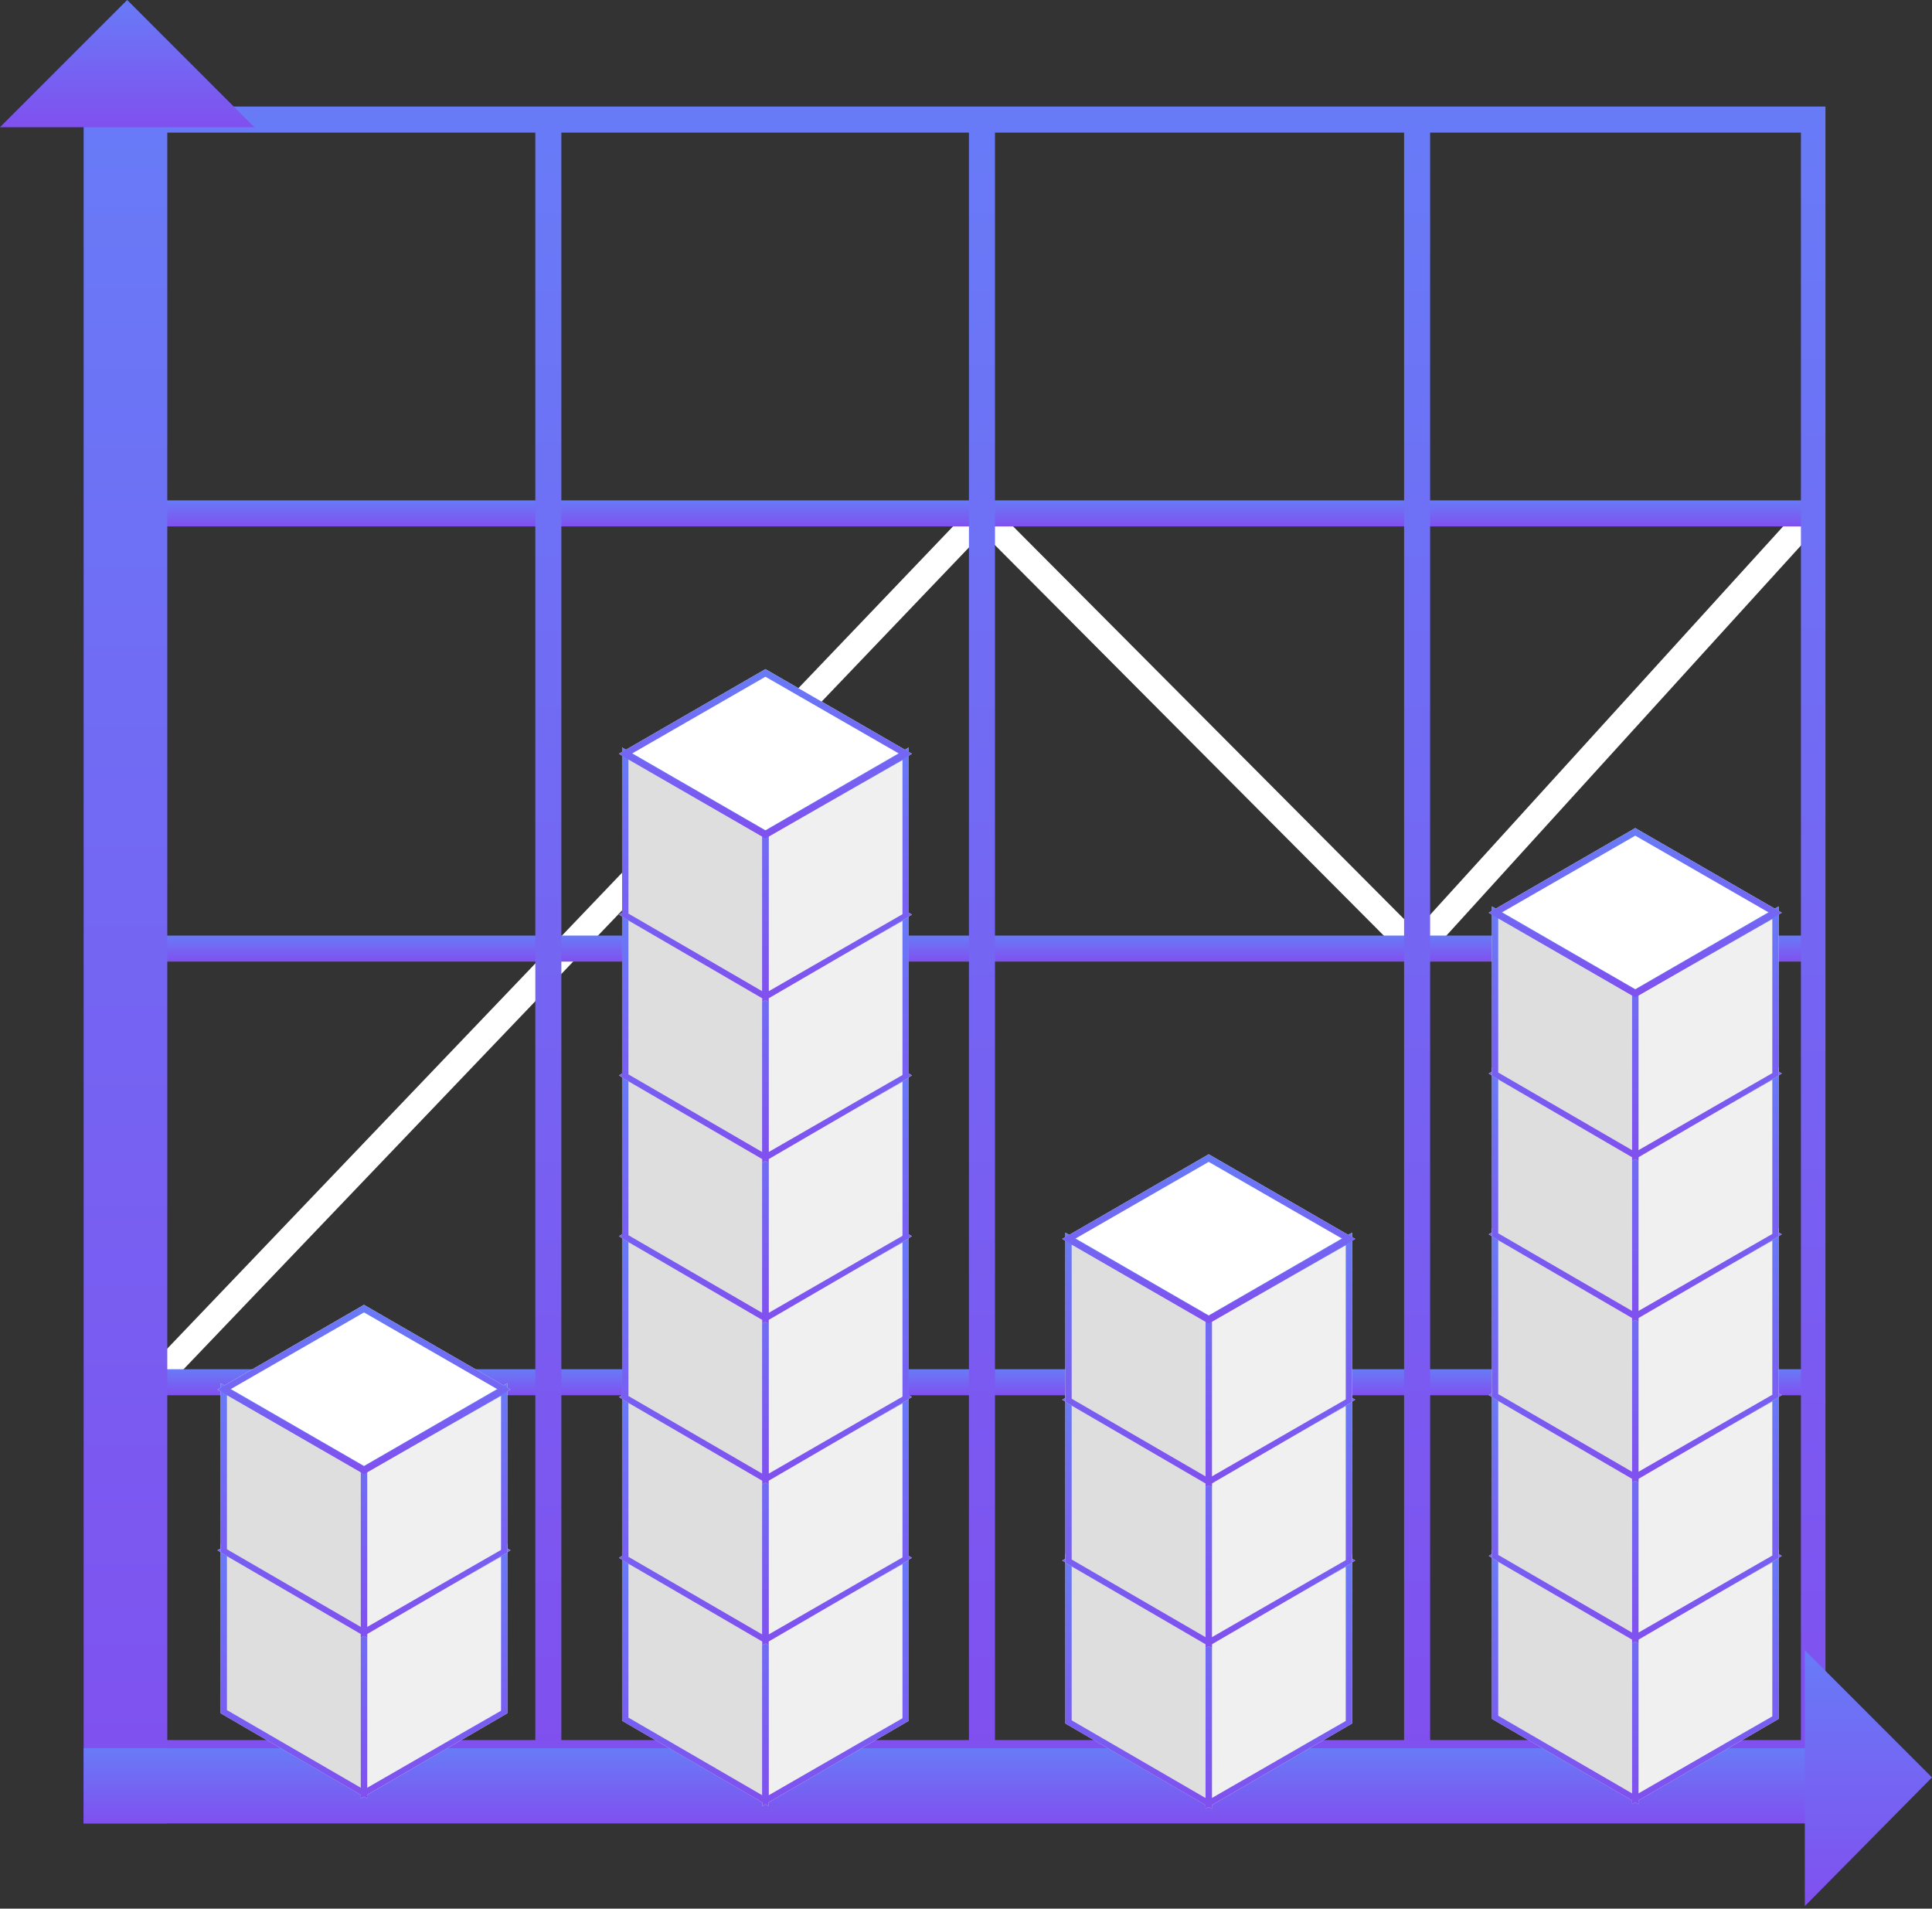 <svg width="82" height="81" viewBox="0 0 82 81" fill="none" xmlns="http://www.w3.org/2000/svg">
<rect x="0" y="0" width="82" height="81" fill="#333333" stroke="none"/>
<path d="M41.342 21.405L6.117 58.262L6.916 59.026L42.142 22.169L41.342 21.405Z" fill="white"/>
<path d="M42.075 21.412L41.291 22.192L59.692 40.671L60.475 39.891L42.075 21.412Z" fill="white"/>
<path d="M76.475 21.466L59.678 39.946L60.496 40.689L77.293 22.21L76.475 21.466Z" fill="white"/>
<path d="M76.957 21.236H6.463V22.341H76.957V21.236Z" fill="url(#paint0_linear_9_41060)"/>
<path d="M76.957 39.705H6.463V40.81H76.957V39.705Z" fill="url(#paint1_linear_9_41060)"/>
<path d="M76.957 58.109H6.528V59.214H76.957V58.109Z" fill="url(#paint2_linear_9_41060)"/>
<path d="M23.826 5.043H22.721V74.367H23.826V5.043Z" fill="url(#paint3_linear_9_41060)"/>
<path d="M42.23 5.043H41.125V74.367H42.23V5.043Z" fill="url(#paint4_linear_9_41060)"/>
<path d="M60.699 5.043H59.594V74.367H60.699V5.043Z" fill="url(#paint5_linear_9_41060)"/>
<path d="M77.478 74.952H5.877V4.522H77.478V74.952ZM7.048 73.847H76.437V5.628H7.048V73.847Z" fill="url(#paint6_linear_9_41060)"/>
<path d="M7.1 77.385H3.55V4.615H7.1V77.385Z" fill="url(#paint7_linear_9_41060)"/>
<path d="M77.385 77.385H3.55V74.19H77.385V77.385Z" fill="url(#paint8_linear_9_41060)"/>
<path d="M10.795 5.398H0L5.398 0L10.795 5.398Z" fill="url(#paint9_linear_9_41060)"/>
<path d="M76.602 80.894V70.034L82 75.432L76.602 80.894Z" fill="url(#paint10_linear_9_41060)"/>
<path d="M69.271 76.567V69.356L75.49 65.764V72.948L69.271 76.567Z" fill="#F0F0F0"/>
<path d="M69.54 76.567L63.321 72.948V65.764L69.54 69.356V76.567Z" fill="#DEDEDE"/>
<path d="M69.405 69.624L63.186 66.032L69.405 62.44L75.624 66.032L69.405 69.624Z" fill="white"/>
<path d="M69.272 76.567V69.356L75.49 65.764V72.948L69.272 76.567ZM69.54 69.544V76.111L72.89 74.181L73.587 73.779L75.222 72.841V66.3L69.54 69.544Z" fill="url(#paint11_linear_9_41060)"/>
<path d="M69.54 76.567L63.321 72.948V65.764L69.54 69.356V76.567ZM63.589 72.814L69.272 76.111V69.544L63.589 66.273V72.814Z" fill="url(#paint12_linear_9_41060)"/>
<path d="M69.406 69.624L63.187 66.032L69.406 62.44L75.624 66.032L69.406 69.624ZM63.723 66.032L69.406 69.302L75.088 66.032L69.406 62.762L63.723 66.032Z" fill="url(#paint13_linear_9_41060)"/>
<path d="M69.271 69.742V62.532L75.49 58.94V66.124L69.271 69.742Z" fill="#F0F0F0"/>
<path d="M69.54 69.743L63.321 66.124V58.94L69.54 62.532V69.743Z" fill="#DEDEDE"/>
<path d="M69.405 62.8L63.186 59.208L69.405 55.616L75.624 59.208L69.405 62.8Z" fill="white"/>
<path d="M69.272 69.742V62.532L75.49 58.94V66.124L69.272 69.742ZM69.54 62.719V69.287L72.89 67.357L73.587 66.955L75.222 66.016V59.476L69.54 62.719Z" fill="url(#paint14_linear_9_41060)"/>
<path d="M69.54 69.742L63.321 66.124V58.94L69.54 62.532V69.742ZM63.589 65.99L69.272 69.287V62.719L63.589 59.449V65.99Z" fill="url(#paint15_linear_9_41060)"/>
<path d="M69.406 62.8L63.187 59.208L69.406 55.616L75.624 59.208L69.406 62.8ZM63.723 59.208L69.406 62.478L75.088 59.208L69.406 55.937L63.723 59.208Z" fill="url(#paint16_linear_9_41060)"/>
<path d="M69.271 62.918V55.707L75.49 52.115V59.299L69.271 62.918Z" fill="#F0F0F0"/>
<path d="M69.54 62.918L63.321 59.299V52.115L69.54 55.707V62.918Z" fill="#DEDEDE"/>
<path d="M69.405 55.975L63.186 52.383L69.405 48.791L75.624 52.383L69.405 55.975Z" fill="white"/>
<path d="M69.272 62.918V55.707L75.49 52.115V59.299L69.272 62.918ZM69.54 55.895V62.462L72.89 60.532L73.587 60.13L75.222 59.192V52.651L69.54 55.895Z" fill="url(#paint17_linear_9_41060)"/>
<path d="M69.54 62.918L63.321 59.299V52.115L69.54 55.708V62.918ZM63.589 59.165L69.272 62.462V55.895L63.589 52.625V59.165Z" fill="url(#paint18_linear_9_41060)"/>
<path d="M69.406 55.975L63.187 52.383L69.406 48.792L75.624 52.383L69.406 55.975ZM63.723 52.383L69.406 55.654L75.088 52.383L69.406 49.113L63.723 52.383Z" fill="url(#paint19_linear_9_41060)"/>
<path d="M69.271 56.094V48.883L75.49 45.291V52.475L69.271 56.094Z" fill="#F0F0F0"/>
<path d="M69.54 56.094L63.321 52.475V45.291L69.54 48.883V56.094Z" fill="#DEDEDE"/>
<path d="M69.405 49.151L63.186 45.559L69.405 41.967L75.624 45.559L69.405 49.151Z" fill="white"/>
<path d="M69.272 56.094V48.883L75.49 45.291V52.475L69.272 56.094ZM69.54 49.071V55.638L72.89 53.708L73.587 53.306L75.222 52.368V45.827L69.54 49.071Z" fill="url(#paint20_linear_9_41060)"/>
<path d="M69.54 56.094L63.321 52.475V45.291L69.54 48.883V56.094ZM63.589 52.341L69.272 55.638V49.071L63.589 45.8V52.341Z" fill="url(#paint21_linear_9_41060)"/>
<path d="M69.406 49.151L63.187 45.559L69.406 41.967L75.624 45.559L69.406 49.151ZM63.723 45.559L69.406 48.829L75.088 45.559L69.406 42.289L63.723 45.559Z" fill="url(#paint22_linear_9_41060)"/>
<path d="M69.271 49.269V42.059L75.49 38.467V45.651L69.271 49.269Z" fill="#F0F0F0"/>
<path d="M69.54 49.27L63.321 45.651V38.467L69.54 42.059V49.27Z" fill="#DEDEDE"/>
<path d="M69.405 42.327L63.186 38.735L69.405 35.143L75.624 38.735L69.405 42.327Z" fill="white"/>
<path d="M69.272 49.269V42.059L75.49 38.467V45.651L69.272 49.269ZM69.54 42.246V48.814L72.89 46.884L73.587 46.482L75.222 45.543V39.003L69.54 42.246Z" fill="url(#paint23_linear_9_41060)"/>
<path d="M69.54 49.27L63.321 45.651V38.467L69.54 42.059V49.27ZM63.589 45.517L69.272 48.814V42.246L63.589 38.976V45.517Z" fill="url(#paint24_linear_9_41060)"/>
<path d="M69.406 42.327L63.187 38.735L69.406 35.143L75.624 38.735L69.406 42.327ZM63.723 38.735L69.406 42.005L75.088 38.735L69.406 35.465L63.723 38.735Z" fill="url(#paint25_linear_9_41060)"/>
<path d="M32.353 76.647V69.436L38.572 65.844V73.028L32.353 76.647Z" fill="#F0F0F0"/>
<path d="M32.622 76.647L26.403 73.028V65.844L32.622 69.436V76.647Z" fill="#DEDEDE"/>
<path d="M32.487 69.704L26.268 66.112L32.487 62.52L38.706 66.112L32.487 69.704Z" fill="white"/>
<path d="M32.353 76.647V69.436L38.572 65.844V73.028L32.353 76.647ZM32.622 69.623V76.191L35.972 74.261L36.669 73.859L38.304 72.921V66.38L32.622 69.623Z" fill="url(#paint26_linear_9_41060)"/>
<path d="M32.622 76.647L26.403 73.028V65.844L32.622 69.436V76.647ZM26.672 72.894L32.354 76.191V69.624L26.672 66.353V72.894Z" fill="url(#paint27_linear_9_41060)"/>
<path d="M32.487 69.704L26.268 66.112L32.487 62.52L38.706 66.112L32.487 69.704ZM26.805 66.112L32.487 69.382L38.17 66.112L32.487 62.842L26.805 66.112Z" fill="url(#paint28_linear_9_41060)"/>
<path d="M32.353 69.822V62.611L38.572 59.019V66.203L32.353 69.822Z" fill="#F0F0F0"/>
<path d="M32.622 69.822L26.403 66.203V59.02L32.622 62.611V69.822Z" fill="#DEDEDE"/>
<path d="M32.487 62.88L26.268 59.288L32.487 55.696L38.706 59.288L32.487 62.88Z" fill="white"/>
<path d="M32.353 69.822V62.611L38.572 59.02V66.203L32.353 69.822ZM32.622 62.799V69.366L35.972 67.436L36.669 67.034L38.304 66.096V59.556L32.622 62.799Z" fill="url(#paint29_linear_9_41060)"/>
<path d="M32.622 69.822L26.403 66.204V59.02L32.622 62.611V69.822ZM26.672 66.07L32.354 69.367V62.799L26.672 59.529V66.07Z" fill="url(#paint30_linear_9_41060)"/>
<path d="M32.487 62.88L26.268 59.288L32.487 55.696L38.706 59.288L32.487 62.88ZM26.805 59.288L32.487 62.558L38.17 59.288L32.487 56.017L26.805 59.288Z" fill="url(#paint31_linear_9_41060)"/>
<path d="M32.353 62.998V55.787L38.572 52.195V59.379L32.353 62.998Z" fill="#F0F0F0"/>
<path d="M32.622 62.998L26.403 59.379V52.195L32.622 55.787V62.998Z" fill="#DEDEDE"/>
<path d="M32.487 56.055L26.268 52.463L32.487 48.871L38.706 52.463L32.487 56.055Z" fill="white"/>
<path d="M32.353 62.998V55.787L38.572 52.195V59.379L32.353 62.998ZM32.622 55.975V62.542L35.972 60.612L36.669 60.21L38.304 59.272V52.731L32.622 55.975Z" fill="url(#paint32_linear_9_41060)"/>
<path d="M32.622 62.998L26.403 59.379V52.195L32.622 55.787V62.998ZM26.672 59.245L32.354 62.542V55.975L26.672 52.705V59.245Z" fill="url(#paint33_linear_9_41060)"/>
<path d="M32.487 56.055L26.268 52.463L32.487 48.871L38.706 52.463L32.487 56.055ZM26.805 52.463L32.487 55.733L38.17 52.463L32.487 49.193L26.805 52.463Z" fill="url(#paint34_linear_9_41060)"/>
<path d="M32.353 56.173V48.963L38.572 45.371V52.555L32.353 56.173Z" fill="#F0F0F0"/>
<path d="M32.622 56.173L26.403 52.555V45.371L32.622 48.963V56.173Z" fill="#DEDEDE"/>
<path d="M32.487 49.231L26.268 45.639L32.487 42.047L38.706 45.639L32.487 49.231Z" fill="white"/>
<path d="M32.353 56.173V48.963L38.572 45.371V52.555L32.353 56.173ZM32.622 49.15V55.718L35.972 53.788L36.669 53.386L38.304 52.447V45.907L32.622 49.15Z" fill="url(#paint35_linear_9_41060)"/>
<path d="M32.622 56.174L26.403 52.555V45.371L32.622 48.963V56.174ZM26.672 52.421L32.354 55.718V49.151L26.672 45.88V52.421Z" fill="url(#paint36_linear_9_41060)"/>
<path d="M32.487 49.231L26.268 45.639L32.487 42.047L38.706 45.639L32.487 49.231ZM26.805 45.639L32.487 48.909L38.17 45.639L32.487 42.369L26.805 45.639Z" fill="url(#paint37_linear_9_41060)"/>
<path d="M32.353 49.349V42.138L38.572 38.546V45.73L32.353 49.349Z" fill="#F0F0F0"/>
<path d="M32.622 49.349L26.403 45.73V38.547L32.622 42.139V49.349Z" fill="#DEDEDE"/>
<path d="M32.487 42.407L26.268 38.815L32.487 35.223L38.706 38.815L32.487 42.407Z" fill="white"/>
<path d="M32.353 49.349V42.138L38.572 38.546V45.73L32.353 49.349ZM32.622 42.326V48.893L35.972 46.963L36.669 46.561L38.304 45.623V39.083L32.622 42.326Z" fill="url(#paint38_linear_9_41060)"/>
<path d="M32.622 49.349L26.403 45.73V38.547L32.622 42.139V49.349ZM26.672 45.596L32.354 48.894V42.326L26.672 39.056V45.596Z" fill="url(#paint39_linear_9_41060)"/>
<path d="M32.487 42.407L26.268 38.815L32.487 35.223L38.706 38.815L32.487 42.407ZM26.805 38.815L32.487 42.085L38.17 38.815L32.487 35.544L26.805 38.815Z" fill="url(#paint40_linear_9_41060)"/>
<path d="M32.353 42.525V35.314L38.572 31.722V38.906L32.353 42.525Z" fill="#F0F0F0"/>
<path d="M32.622 42.525L26.403 38.906V31.722L32.622 35.314V42.525Z" fill="#DEDEDE"/>
<path d="M32.487 35.582L26.268 31.99L32.487 28.398L38.706 31.99L32.487 35.582Z" fill="white"/>
<path d="M32.353 42.525V35.314L38.572 31.722V38.906L32.353 42.525ZM32.622 35.502V42.069L35.972 40.139L36.669 39.737L38.304 38.799V32.258L32.622 35.502Z" fill="url(#paint41_linear_9_41060)"/>
<path d="M32.622 42.525L26.403 38.906V31.722L32.622 35.314V42.525ZM26.672 38.772L32.354 42.069V35.502L26.672 32.231V38.772Z" fill="url(#paint42_linear_9_41060)"/>
<path d="M32.487 35.582L26.268 31.99L32.487 28.398L38.706 31.99L32.487 35.582ZM26.805 31.99L32.487 35.261L38.17 31.99L32.487 28.72L26.805 31.99Z" fill="url(#paint43_linear_9_41060)"/>
<path d="M15.315 76.328V69.117L21.533 65.525V72.709L15.315 76.328Z" fill="#F0F0F0"/>
<path d="M15.583 76.328L9.364 72.709V65.525L15.583 69.117V76.328Z" fill="#DEDEDE"/>
<path d="M15.448 69.385L9.229 65.793L15.448 62.201L21.667 65.793L15.448 69.385Z" fill="white"/>
<path d="M15.315 76.327V69.117L21.534 65.525V72.709L15.315 76.327ZM15.583 69.304V75.872L18.933 73.942L19.63 73.54L21.265 72.602V66.061L15.583 69.304Z" fill="url(#paint44_linear_9_41060)"/>
<path d="M15.583 76.328L9.364 72.709V65.525L15.583 69.117V76.328ZM9.632 72.575L15.315 75.872V69.305L9.632 66.034V72.575Z" fill="url(#paint45_linear_9_41060)"/>
<path d="M15.449 69.385L9.23 65.793L15.449 62.201L21.668 65.793L15.449 69.385ZM9.766 65.793L15.449 69.063L21.131 65.793L15.449 62.523L9.766 65.793Z" fill="url(#paint46_linear_9_41060)"/>
<path d="M15.315 69.503V62.292L21.533 58.7V65.884L15.315 69.503Z" fill="#F0F0F0"/>
<path d="M15.583 69.503L9.364 65.884V58.7L15.583 62.292V69.503Z" fill="#DEDEDE"/>
<path d="M15.448 62.56L9.229 58.968L15.448 55.377L21.667 58.968L15.448 62.56Z" fill="white"/>
<path d="M15.315 69.503V62.292L21.534 58.7V65.884L15.315 69.503ZM15.583 62.48V69.047L18.933 67.117L19.63 66.715L21.265 65.777V59.237L15.583 62.48Z" fill="url(#paint47_linear_9_41060)"/>
<path d="M15.583 69.503L9.364 65.885V58.701L15.583 62.292V69.503ZM9.632 65.75L15.315 69.047V62.48L9.632 59.21V65.75Z" fill="url(#paint48_linear_9_41060)"/>
<path d="M15.449 62.56L9.23 58.968L15.449 55.377L21.668 58.968L15.449 62.56ZM9.766 58.968L15.449 62.239L21.131 58.968L15.449 55.698L9.766 58.968Z" fill="url(#paint49_linear_9_41060)"/>
<path d="M51.167 76.762V69.551L57.386 65.96V73.143L51.167 76.762Z" fill="#F0F0F0"/>
<path d="M51.436 76.762L45.217 73.143V65.96L51.436 69.552V76.762Z" fill="#DEDEDE"/>
<path d="M51.301 69.82L45.083 66.228L51.301 62.636L57.52 66.228L51.301 69.82Z" fill="white"/>
<path d="M51.167 76.762V69.552L57.386 65.96V73.143L51.167 76.762ZM51.435 69.739V76.306L54.786 74.376L55.483 73.974L57.118 73.036V66.496L51.435 69.739Z" fill="url(#paint50_linear_9_41060)"/>
<path d="M51.436 76.762L45.217 73.144V65.96L51.436 69.552V76.762ZM45.485 73.01L51.168 76.307V69.739L45.485 66.469V73.01Z" fill="url(#paint51_linear_9_41060)"/>
<path d="M51.301 69.82L45.082 66.228L51.301 62.636L57.52 66.228L51.301 69.82ZM45.618 66.228L51.301 69.498L56.984 66.228L51.301 62.957L45.618 66.228Z" fill="url(#paint52_linear_9_41060)"/>
<path d="M51.167 69.938V62.727L57.386 59.135V66.319L51.167 69.938Z" fill="#F0F0F0"/>
<path d="M51.436 69.938L45.217 66.319V59.135L51.436 62.727V69.938Z" fill="#DEDEDE"/>
<path d="M51.301 62.995L45.083 59.403L51.301 55.811L57.52 59.403L51.301 62.995Z" fill="white"/>
<path d="M51.167 69.938V62.727L57.386 59.135V66.319L51.167 69.938ZM51.435 62.915V69.482L54.786 67.552L55.483 67.15L57.118 66.212V59.671L51.435 62.915Z" fill="url(#paint53_linear_9_41060)"/>
<path d="M51.436 69.938L45.217 66.319V59.135L51.436 62.727V69.938ZM45.485 66.185L51.168 69.482V62.915L45.485 59.644V66.185Z" fill="url(#paint54_linear_9_41060)"/>
<path d="M51.301 62.995L45.082 59.403L51.301 55.811L57.52 59.403L51.301 62.995ZM45.618 59.403L51.301 62.673L56.984 59.403L51.301 56.133L45.618 59.403Z" fill="url(#paint55_linear_9_41060)"/>
<path d="M51.167 63.114V55.903L57.386 52.311V59.495L51.167 63.114Z" fill="#F0F0F0"/>
<path d="M51.436 63.114L45.217 59.495V52.311L51.436 55.903V63.114Z" fill="#DEDEDE"/>
<path d="M51.301 56.171L45.083 52.579L51.301 48.987L57.52 52.579L51.301 56.171Z" fill="white"/>
<path d="M51.167 63.113V55.903L57.386 52.311V59.495L51.167 63.113ZM51.435 56.09V62.658L54.786 60.728L55.483 60.326L57.118 59.388V52.847L51.435 56.09Z" fill="url(#paint56_linear_9_41060)"/>
<path d="M51.436 63.114L45.217 59.495V52.311L51.436 55.903V63.114ZM45.485 59.361L51.168 62.658V56.091L45.485 52.82V59.361Z" fill="url(#paint57_linear_9_41060)"/>
<path d="M51.301 56.171L45.082 52.579L51.301 48.987L57.52 52.579L51.301 56.171ZM45.618 52.579L51.301 55.849L56.984 52.579L51.301 49.309L45.618 52.579Z" fill="url(#paint58_linear_9_41060)"/>
<defs>
<linearGradient id="paint0_linear_9_41060" x1="41.71" y1="21.236" x2="41.71" y2="22.341" gradientUnits="userSpaceOnUse">
<stop stop-color="#687BF7"/>
<stop offset="1" stop-color="#8050EF"/>
</linearGradient>
<linearGradient id="paint1_linear_9_41060" x1="41.71" y1="39.705" x2="41.71" y2="40.81" gradientUnits="userSpaceOnUse">
<stop stop-color="#687BF7"/>
<stop offset="1" stop-color="#8050EF"/>
</linearGradient>
<linearGradient id="paint2_linear_9_41060" x1="41.742" y1="58.109" x2="41.742" y2="59.214" gradientUnits="userSpaceOnUse">
<stop stop-color="#687BF7"/>
<stop offset="1" stop-color="#8050EF"/>
</linearGradient>
<linearGradient id="paint3_linear_9_41060" x1="23.273" y1="5.043" x2="23.273" y2="74.367" gradientUnits="userSpaceOnUse">
<stop stop-color="#687BF7"/>
<stop offset="1" stop-color="#8050EF"/>
</linearGradient>
<linearGradient id="paint4_linear_9_41060" x1="41.677" y1="5.043" x2="41.677" y2="74.367" gradientUnits="userSpaceOnUse">
<stop stop-color="#687BF7"/>
<stop offset="1" stop-color="#8050EF"/>
</linearGradient>
<linearGradient id="paint5_linear_9_41060" x1="60.146" y1="5.043" x2="60.146" y2="74.367" gradientUnits="userSpaceOnUse">
<stop stop-color="#687BF7"/>
<stop offset="1" stop-color="#8050EF"/>
</linearGradient>
<linearGradient id="paint6_linear_9_41060" x1="41.677" y1="4.522" x2="41.677" y2="74.952" gradientUnits="userSpaceOnUse">
<stop stop-color="#687BF7"/>
<stop offset="1" stop-color="#8050EF"/>
</linearGradient>
<linearGradient id="paint7_linear_9_41060" x1="5.325" y1="4.615" x2="5.325" y2="77.385" gradientUnits="userSpaceOnUse">
<stop stop-color="#687BF7"/>
<stop offset="1" stop-color="#8050EF"/>
</linearGradient>
<linearGradient id="paint8_linear_9_41060" x1="40.468" y1="74.19" x2="40.468" y2="77.385" gradientUnits="userSpaceOnUse">
<stop stop-color="#687BF7"/>
<stop offset="1" stop-color="#8050EF"/>
</linearGradient>
<linearGradient id="paint9_linear_9_41060" x1="5.398" y1="0" x2="5.398" y2="5.398" gradientUnits="userSpaceOnUse">
<stop stop-color="#687BF7"/>
<stop offset="1" stop-color="#8050EF"/>
</linearGradient>
<linearGradient id="paint10_linear_9_41060" x1="79.301" y1="70.034" x2="79.301" y2="80.894" gradientUnits="userSpaceOnUse">
<stop stop-color="#687BF7"/>
<stop offset="1" stop-color="#8050EF"/>
</linearGradient>
<linearGradient id="paint11_linear_9_41060" x1="72.381" y1="65.764" x2="72.381" y2="76.567" gradientUnits="userSpaceOnUse">
<stop stop-color="#687BF7"/>
<stop offset="1" stop-color="#8050EF"/>
</linearGradient>
<linearGradient id="paint12_linear_9_41060" x1="66.431" y1="65.764" x2="66.431" y2="76.567" gradientUnits="userSpaceOnUse">
<stop stop-color="#687BF7"/>
<stop offset="1" stop-color="#8050EF"/>
</linearGradient>
<linearGradient id="paint13_linear_9_41060" x1="69.406" y1="62.44" x2="69.406" y2="69.624" gradientUnits="userSpaceOnUse">
<stop stop-color="#687BF7"/>
<stop offset="1" stop-color="#8050EF"/>
</linearGradient>
<linearGradient id="paint14_linear_9_41060" x1="72.381" y1="58.94" x2="72.381" y2="69.742" gradientUnits="userSpaceOnUse">
<stop stop-color="#687BF7"/>
<stop offset="1" stop-color="#8050EF"/>
</linearGradient>
<linearGradient id="paint15_linear_9_41060" x1="66.431" y1="58.94" x2="66.431" y2="69.742" gradientUnits="userSpaceOnUse">
<stop stop-color="#687BF7"/>
<stop offset="1" stop-color="#8050EF"/>
</linearGradient>
<linearGradient id="paint16_linear_9_41060" x1="69.406" y1="55.616" x2="69.406" y2="62.8" gradientUnits="userSpaceOnUse">
<stop stop-color="#687BF7"/>
<stop offset="1" stop-color="#8050EF"/>
</linearGradient>
<linearGradient id="paint17_linear_9_41060" x1="72.381" y1="52.115" x2="72.381" y2="62.918" gradientUnits="userSpaceOnUse">
<stop stop-color="#687BF7"/>
<stop offset="1" stop-color="#8050EF"/>
</linearGradient>
<linearGradient id="paint18_linear_9_41060" x1="66.431" y1="52.115" x2="66.431" y2="62.918" gradientUnits="userSpaceOnUse">
<stop stop-color="#687BF7"/>
<stop offset="1" stop-color="#8050EF"/>
</linearGradient>
<linearGradient id="paint19_linear_9_41060" x1="69.406" y1="48.792" x2="69.406" y2="55.975" gradientUnits="userSpaceOnUse">
<stop stop-color="#687BF7"/>
<stop offset="1" stop-color="#8050EF"/>
</linearGradient>
<linearGradient id="paint20_linear_9_41060" x1="72.381" y1="45.291" x2="72.381" y2="56.094" gradientUnits="userSpaceOnUse">
<stop stop-color="#687BF7"/>
<stop offset="1" stop-color="#8050EF"/>
</linearGradient>
<linearGradient id="paint21_linear_9_41060" x1="66.431" y1="45.291" x2="66.431" y2="56.094" gradientUnits="userSpaceOnUse">
<stop stop-color="#687BF7"/>
<stop offset="1" stop-color="#8050EF"/>
</linearGradient>
<linearGradient id="paint22_linear_9_41060" x1="69.406" y1="41.967" x2="69.406" y2="49.151" gradientUnits="userSpaceOnUse">
<stop stop-color="#687BF7"/>
<stop offset="1" stop-color="#8050EF"/>
</linearGradient>
<linearGradient id="paint23_linear_9_41060" x1="72.381" y1="38.467" x2="72.381" y2="49.269" gradientUnits="userSpaceOnUse">
<stop stop-color="#687BF7"/>
<stop offset="1" stop-color="#8050EF"/>
</linearGradient>
<linearGradient id="paint24_linear_9_41060" x1="66.431" y1="38.467" x2="66.431" y2="49.27" gradientUnits="userSpaceOnUse">
<stop stop-color="#687BF7"/>
<stop offset="1" stop-color="#8050EF"/>
</linearGradient>
<linearGradient id="paint25_linear_9_41060" x1="69.406" y1="35.143" x2="69.406" y2="42.327" gradientUnits="userSpaceOnUse">
<stop stop-color="#687BF7"/>
<stop offset="1" stop-color="#8050EF"/>
</linearGradient>
<linearGradient id="paint26_linear_9_41060" x1="35.463" y1="65.844" x2="35.463" y2="76.647" gradientUnits="userSpaceOnUse">
<stop stop-color="#687BF7"/>
<stop offset="1" stop-color="#8050EF"/>
</linearGradient>
<linearGradient id="paint27_linear_9_41060" x1="29.513" y1="65.844" x2="29.513" y2="76.647" gradientUnits="userSpaceOnUse">
<stop stop-color="#687BF7"/>
<stop offset="1" stop-color="#8050EF"/>
</linearGradient>
<linearGradient id="paint28_linear_9_41060" x1="32.487" y1="62.52" x2="32.487" y2="69.704" gradientUnits="userSpaceOnUse">
<stop stop-color="#687BF7"/>
<stop offset="1" stop-color="#8050EF"/>
</linearGradient>
<linearGradient id="paint29_linear_9_41060" x1="35.463" y1="59.02" x2="35.463" y2="69.822" gradientUnits="userSpaceOnUse">
<stop stop-color="#687BF7"/>
<stop offset="1" stop-color="#8050EF"/>
</linearGradient>
<linearGradient id="paint30_linear_9_41060" x1="29.513" y1="59.02" x2="29.513" y2="69.822" gradientUnits="userSpaceOnUse">
<stop stop-color="#687BF7"/>
<stop offset="1" stop-color="#8050EF"/>
</linearGradient>
<linearGradient id="paint31_linear_9_41060" x1="32.487" y1="55.696" x2="32.487" y2="62.88" gradientUnits="userSpaceOnUse">
<stop stop-color="#687BF7"/>
<stop offset="1" stop-color="#8050EF"/>
</linearGradient>
<linearGradient id="paint32_linear_9_41060" x1="35.463" y1="52.195" x2="35.463" y2="62.998" gradientUnits="userSpaceOnUse">
<stop stop-color="#687BF7"/>
<stop offset="1" stop-color="#8050EF"/>
</linearGradient>
<linearGradient id="paint33_linear_9_41060" x1="29.513" y1="52.195" x2="29.513" y2="62.998" gradientUnits="userSpaceOnUse">
<stop stop-color="#687BF7"/>
<stop offset="1" stop-color="#8050EF"/>
</linearGradient>
<linearGradient id="paint34_linear_9_41060" x1="32.487" y1="48.871" x2="32.487" y2="56.055" gradientUnits="userSpaceOnUse">
<stop stop-color="#687BF7"/>
<stop offset="1" stop-color="#8050EF"/>
</linearGradient>
<linearGradient id="paint35_linear_9_41060" x1="35.463" y1="45.371" x2="35.463" y2="56.173" gradientUnits="userSpaceOnUse">
<stop stop-color="#687BF7"/>
<stop offset="1" stop-color="#8050EF"/>
</linearGradient>
<linearGradient id="paint36_linear_9_41060" x1="29.513" y1="45.371" x2="29.513" y2="56.174" gradientUnits="userSpaceOnUse">
<stop stop-color="#687BF7"/>
<stop offset="1" stop-color="#8050EF"/>
</linearGradient>
<linearGradient id="paint37_linear_9_41060" x1="32.487" y1="42.047" x2="32.487" y2="49.231" gradientUnits="userSpaceOnUse">
<stop stop-color="#687BF7"/>
<stop offset="1" stop-color="#8050EF"/>
</linearGradient>
<linearGradient id="paint38_linear_9_41060" x1="35.463" y1="38.546" x2="35.463" y2="49.349" gradientUnits="userSpaceOnUse">
<stop stop-color="#687BF7"/>
<stop offset="1" stop-color="#8050EF"/>
</linearGradient>
<linearGradient id="paint39_linear_9_41060" x1="29.513" y1="38.547" x2="29.513" y2="49.349" gradientUnits="userSpaceOnUse">
<stop stop-color="#687BF7"/>
<stop offset="1" stop-color="#8050EF"/>
</linearGradient>
<linearGradient id="paint40_linear_9_41060" x1="32.487" y1="35.223" x2="32.487" y2="42.407" gradientUnits="userSpaceOnUse">
<stop stop-color="#687BF7"/>
<stop offset="1" stop-color="#8050EF"/>
</linearGradient>
<linearGradient id="paint41_linear_9_41060" x1="35.463" y1="31.722" x2="35.463" y2="42.525" gradientUnits="userSpaceOnUse">
<stop stop-color="#687BF7"/>
<stop offset="1" stop-color="#8050EF"/>
</linearGradient>
<linearGradient id="paint42_linear_9_41060" x1="29.513" y1="31.722" x2="29.513" y2="42.525" gradientUnits="userSpaceOnUse">
<stop stop-color="#687BF7"/>
<stop offset="1" stop-color="#8050EF"/>
</linearGradient>
<linearGradient id="paint43_linear_9_41060" x1="32.487" y1="28.398" x2="32.487" y2="35.582" gradientUnits="userSpaceOnUse">
<stop stop-color="#687BF7"/>
<stop offset="1" stop-color="#8050EF"/>
</linearGradient>
<linearGradient id="paint44_linear_9_41060" x1="18.424" y1="65.525" x2="18.424" y2="76.327" gradientUnits="userSpaceOnUse">
<stop stop-color="#687BF7"/>
<stop offset="1" stop-color="#8050EF"/>
</linearGradient>
<linearGradient id="paint45_linear_9_41060" x1="12.474" y1="65.525" x2="12.474" y2="76.328" gradientUnits="userSpaceOnUse">
<stop stop-color="#687BF7"/>
<stop offset="1" stop-color="#8050EF"/>
</linearGradient>
<linearGradient id="paint46_linear_9_41060" x1="15.449" y1="62.201" x2="15.449" y2="69.385" gradientUnits="userSpaceOnUse">
<stop stop-color="#687BF7"/>
<stop offset="1" stop-color="#8050EF"/>
</linearGradient>
<linearGradient id="paint47_linear_9_41060" x1="18.424" y1="58.7" x2="18.424" y2="69.503" gradientUnits="userSpaceOnUse">
<stop stop-color="#687BF7"/>
<stop offset="1" stop-color="#8050EF"/>
</linearGradient>
<linearGradient id="paint48_linear_9_41060" x1="12.474" y1="58.701" x2="12.474" y2="69.503" gradientUnits="userSpaceOnUse">
<stop stop-color="#687BF7"/>
<stop offset="1" stop-color="#8050EF"/>
</linearGradient>
<linearGradient id="paint49_linear_9_41060" x1="15.449" y1="55.377" x2="15.449" y2="62.56" gradientUnits="userSpaceOnUse">
<stop stop-color="#687BF7"/>
<stop offset="1" stop-color="#8050EF"/>
</linearGradient>
<linearGradient id="paint50_linear_9_41060" x1="54.277" y1="65.96" x2="54.277" y2="76.762" gradientUnits="userSpaceOnUse">
<stop stop-color="#687BF7"/>
<stop offset="1" stop-color="#8050EF"/>
</linearGradient>
<linearGradient id="paint51_linear_9_41060" x1="48.327" y1="65.96" x2="48.327" y2="76.762" gradientUnits="userSpaceOnUse">
<stop stop-color="#687BF7"/>
<stop offset="1" stop-color="#8050EF"/>
</linearGradient>
<linearGradient id="paint52_linear_9_41060" x1="51.301" y1="62.636" x2="51.301" y2="69.82" gradientUnits="userSpaceOnUse">
<stop stop-color="#687BF7"/>
<stop offset="1" stop-color="#8050EF"/>
</linearGradient>
<linearGradient id="paint53_linear_9_41060" x1="54.277" y1="59.135" x2="54.277" y2="69.938" gradientUnits="userSpaceOnUse">
<stop stop-color="#687BF7"/>
<stop offset="1" stop-color="#8050EF"/>
</linearGradient>
<linearGradient id="paint54_linear_9_41060" x1="48.327" y1="59.135" x2="48.327" y2="69.938" gradientUnits="userSpaceOnUse">
<stop stop-color="#687BF7"/>
<stop offset="1" stop-color="#8050EF"/>
</linearGradient>
<linearGradient id="paint55_linear_9_41060" x1="51.301" y1="55.811" x2="51.301" y2="62.995" gradientUnits="userSpaceOnUse">
<stop stop-color="#687BF7"/>
<stop offset="1" stop-color="#8050EF"/>
</linearGradient>
<linearGradient id="paint56_linear_9_41060" x1="54.277" y1="52.311" x2="54.277" y2="63.113" gradientUnits="userSpaceOnUse">
<stop stop-color="#687BF7"/>
<stop offset="1" stop-color="#8050EF"/>
</linearGradient>
<linearGradient id="paint57_linear_9_41060" x1="48.327" y1="52.311" x2="48.327" y2="63.114" gradientUnits="userSpaceOnUse">
<stop stop-color="#687BF7"/>
<stop offset="1" stop-color="#8050EF"/>
</linearGradient>
<linearGradient id="paint58_linear_9_41060" x1="51.301" y1="48.987" x2="51.301" y2="56.171" gradientUnits="userSpaceOnUse">
<stop stop-color="#687BF7"/>
<stop offset="1" stop-color="#8050EF"/>
</linearGradient>
</defs>
</svg>

